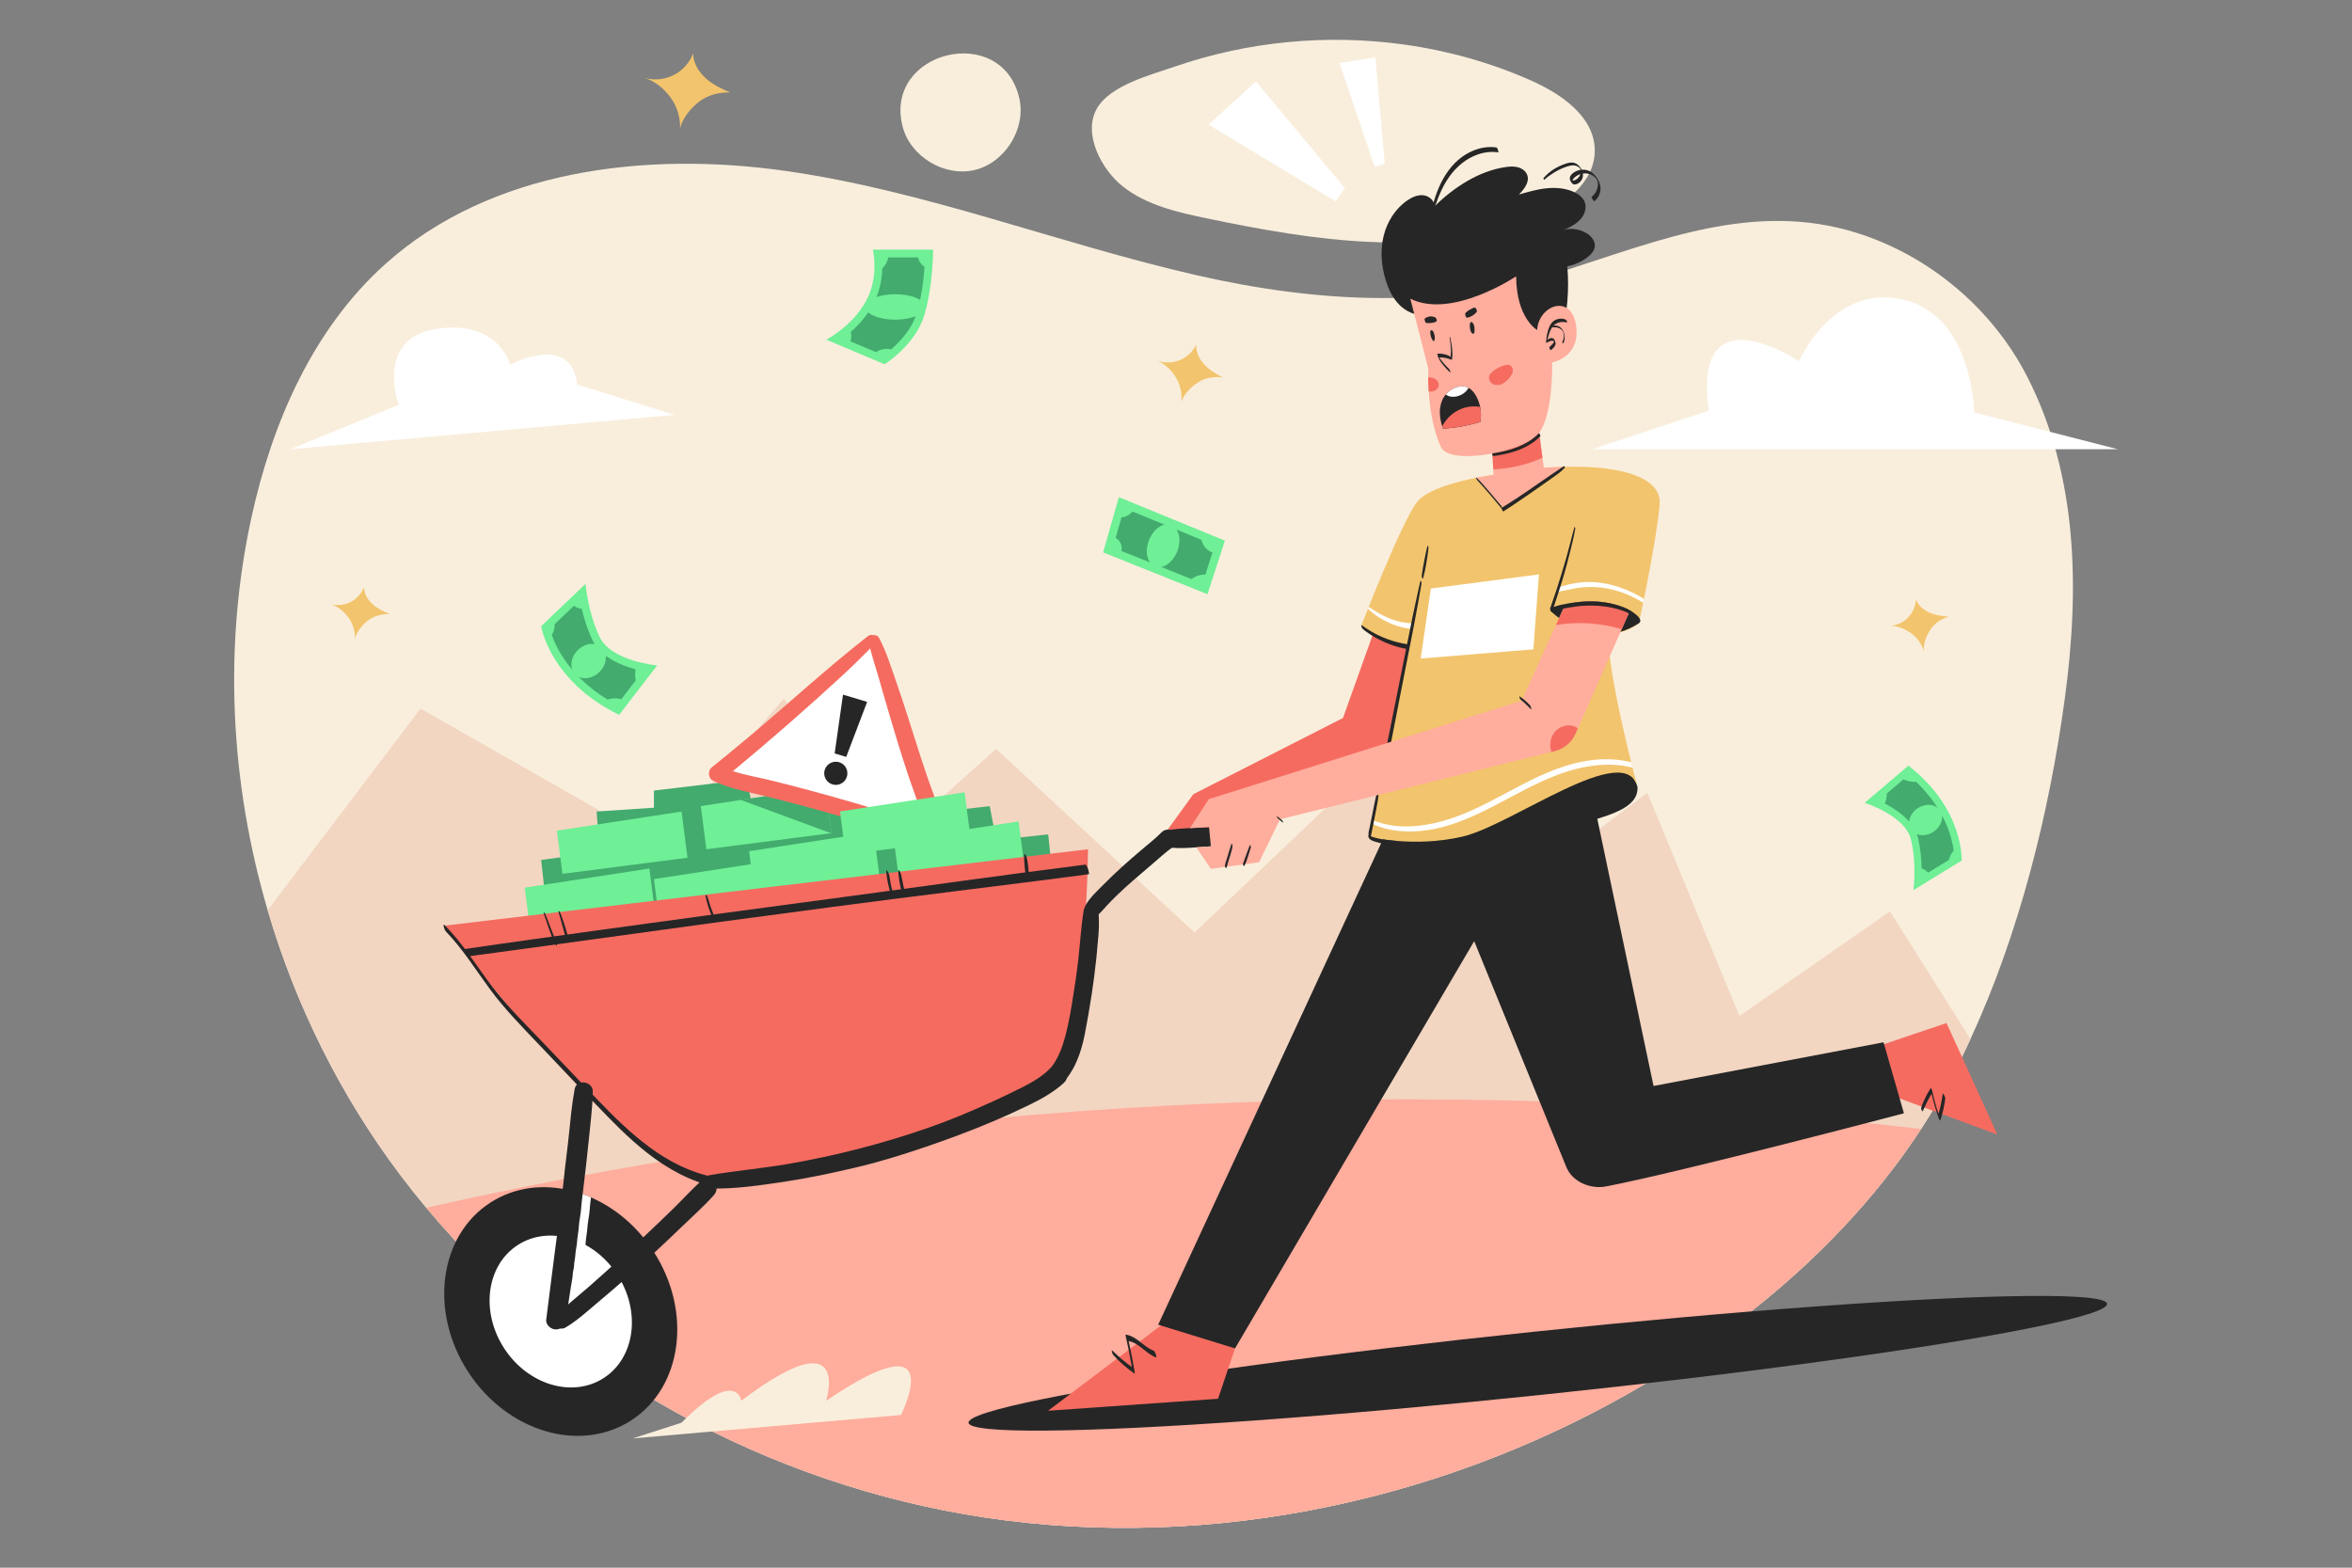 <?xml version="1.0" encoding="UTF-8"?>
<svg id="Layer_7" xmlns="http://www.w3.org/2000/svg" xmlns:xlink="http://www.w3.org/1999/xlink" viewBox="0 0 3000 2000">
  <rect x="0" y="0" width="3000" height="2000" fill="#808080" stroke="none"/>
  <defs>
    <clipPath id="clippath">
      <path d="M1905.057,605.798s-77.551,10.083-97.199,34.152c-19.648,24.069-71.621,158.574-71.621,158.574,0,0,22.878,23.282,58.302,27.36l-48.077,241.548s55.67,14.486,118.917-.105c63.246-14.592,208.048-124.583,223.31-63.171,0,0-39.567-147.66-36.926-195.159,0,0,22.251-.37,38.589-13.863,0,0,21.898-99.537,26.564-151.337,4.667-51.8-112.481-57.691-211.859-37.998Z" style="fill: #f2c46d;"/>
    </clipPath>
  </defs>
  <g>
    <path d="M2633.648,891.376c-19.79,146.09-57.98,299.27-120.3,434.27-5.82,12.64-11.86,25.11-18.12,37.41-13.54,26.61-28.54,52.35-44.83,77.231-86.09,131.46-208.35,238.63-343.46,320.04-253.09,152.51-558.76,219.6-850.95,175.61-274.5-41.34-534.46-182.55-712.31-395.21-11.47-13.7-22.59-27.7-33.35-41.99-76.07-101-133.29-216.18-168.93-337.53-47.66-162.23-56.76-335.49-20.77-500.65,26.4-121.18,78.53-240.83,170.82-323.69,134.24-120.5,331.7-144.16,510.3-118.84,178.61,25.32,348.32,92.81,524.18,133.02,155.87,35.64,313.8,43.88,467.53-5.11,123.09-39.22,243.69-89.75,374.32-48.99,93.05,29.04,173.39,96.69,217.85,183.44,64.67,126.21,67.06,270.46,48.02,410.99Z" style="fill: #f9eedc;"/>
    <path d="M2513.348,1325.646c-5.82,12.64-11.86,25.11-18.12,37.41-13.54,26.61-28.54,52.35-44.83,77.231-86.09,131.46-208.35,238.63-343.46,320.04-253.09,152.51-558.76,219.6-850.95,175.61-274.5-41.34-534.46-182.55-712.31-395.21-11.47-13.7-22.59-27.7-33.35-41.99-76.07-101-133.29-216.18-168.93-337.53l194.96-257.19,304.38,173.14,158.92-185.78,139,182.32,131.839-118.26,253.212,234.26,260.99-248.08,151.85,194.41,164.65-124.77,117.46,284.97,192.02-133.49,102.67,162.91Z" style="fill: #f2d6c2;"/>
    <path d="M1952.989,102.758c38.811,17.234,80.786,46.309,81.147,88.773.363,42.706-41.899,72.733-81.746,88.103-130.359,50.285-276.374,27.48-413.149-1.061-37.818-7.891-77.017-16.842-107.274-40.862-25.99-20.633-51.308-65.989-33.095-98.885,16.627-30.032,69.5-43.443,99.077-53.691,93.521-32.401,194.798-41.942,292.793-28.339,55.853,7.754,110.693,23.07,162.247,45.962Z" style="fill: #f9eedc;"/>
    <path d="M1151.233,161.241c9.799,38.52,53.421,64.86,92.073,55.596,38.652-9.264,65.594-52.515,56.868-91.291-21.939-97.494-173.508-60.879-148.941,35.695Z" style="fill: #f9eedc;"/>
    <path d="M2450.398,1440.286c-86.09,131.46-208.35,238.63-343.46,320.04-253.09,152.51-558.76,219.6-850.95,175.61-274.5-41.34-534.46-182.55-712.31-395.21,623.86-140.23,1271.54-173.97,1906.72-100.44Z" style="fill: #ffad9d;"/>
  </g>
  <path d="M860.354,529.282l-490.074,43.84,138.267-56.556s-30.851-85.224,48.535-97.053c79.386-11.829,93.607,45.816,93.607,45.816,0,0,77.813-42.084,85.532,25.206l124.132,38.748Z" style="fill: #fff;"/>
  <path d="M2030.676,573.122h670.675l-183.404-47.044s-1.081-123.74-90.89-143.992c-89.809-20.251-132.33,78.803-132.33,78.803,0,0-137.097-92.01-115.085,62.954l-148.965,49.279Z" style="fill: #fff;"/>
  <g>
    <g>
      <polygon points="697.333 1161.626 690.262 1097.101 764.833 1086.996 760.976 1035.318 834.113 1030.425 834.113 1008.568 952.547 994.425 960.904 1035.318 1117.119 1010.807 1127.404 1043.718 1262.404 1028.496 1270.762 1071.568 1336.976 1064.496 1344.69 1136.851 701.912 1174.639 697.333 1161.626" style="fill: #43ab6e;"/>
      <polygon points="676.358 1187.524 669.297 1132.431 828.296 1108.023 835.922 1166.959 676.358 1187.524" style="fill: #6fef96;"/>
      <polygon points="717.389 1114.82 710.327 1059.726 869.327 1035.318 876.952 1094.254 717.389 1114.82" style="fill: #6fef96;"/>
      <polygon points="1060.508 1062.906 1059.958 1062.976 900.938 1083.466 893.878 1028.376 944.868 1020.546 1037.348 1006.346 1052.878 1003.966 1053.588 1009.476 1060.508 1062.906" style="fill: #6fef96;"/>
      <polygon points="1060.508 1062.906 1059.958 1062.976 944.868 1020.546 1037.348 1006.346 1053.588 1009.476 1060.508 1062.906" style="fill: #43ab6e;"/>
      <g>
        <polygon points="1115.794 814.217 918.765 980.374 1198.673 1064.158 1115.794 814.217" style="fill: #fff;"/>
        <path d="M1200.944,1058.063c-73.246-22.646-146.559-45.312-221.123-63.283-14.758-3.557-30.351-6.177-44.984-10.982,47.653-39.451,94.333-80.183,139.772-122.146,14.18-13.095,27.881-26.662,41.378-40.454,6.016-6.147-2.376-14.824-9-9.642-53.207,41.628-102.866,87.607-154.676,130.939-14.798,12.376-29.702,24.625-44.727,36.723-4.926,3.967-4.245,13.617,1.583,16.513,17.285,8.589,35.767,12.617,54.425,17.006,18.867,4.439,37.66,9.192,56.389,14.185,37.467,9.988,74.674,20.922,111.772,32.197,21.044,6.396,42.056,12.901,63.067,19.406,13.134,4.067,19.273-16.399,6.125-20.464Z" style="fill: #f56b60;"/>
        <path d="M1209.872,1059.968c-28.416-61.857-44.743-127.791-67.292-191.777-6.401-18.163-12.163-37.215-21.273-54.231-3.894-7.274-14.814-2.799-13.221,5.072,3.378,16.689,9.146,32.938,13.763,49.32,4.646,16.484,9.492,32.899,14.346,49.323,9.701,32.818,19.683,65.556,31.458,97.702,6.84,18.672,14.219,37.147,22.458,55.247,2.513,5.521,10.126,7.293,15.209,4.552,5.627-3.035,7.091-9.683,4.552-15.209Z" style="fill: #f56b60;"/>
        <polygon points="1075.264 886.223 1106.057 895.441 1079.346 965.621 1064.601 961.208 1075.264 886.223" style="fill: #262626;"/>
        <circle cx="1066.069" cy="986.559" r="14.786" style="fill: #262626;"/>
      </g>
      <polygon points="841.175 1176.602 834.113 1121.509 993.113 1097.101 1000.738 1156.036 841.175 1176.602" style="fill: #6fef96;"/>
      <polygon points="962.524 1140.982 955.462 1085.888 1114.461 1061.48 1122.087 1120.416 962.524 1140.982" style="fill: #6fef96;"/>
      <polygon points="1147.31 1127.427 1140.248 1072.333 1299.247 1047.925 1306.873 1106.861 1147.31 1127.427" style="fill: #6fef96;"/>
      <ellipse cx="1961.475" cy="1739.232" rx="730.05" ry="40.541" transform="translate(-170.141 213.282) rotate(-5.966)" style="fill: #262626;"/>
      <polygon points="1489.315 1684.56 1336.826 1799.792 1553.619 1784.496 1575.317 1720.241 1489.315 1684.56" style="fill: #f56b60;"/>
      <polygon points="2417.922 1399.466 2547.69 1447.463 2482.806 1305.148 2398.516 1333.639 2417.922 1399.466" style="fill: #f56b60;"/>
      <path d="M805.112,1812.076c-65.37,42.31-158.61,14.43-208.25-62.28-49.64-76.7-36.88-173.17,28.5-215.48,30.76-19.91,67.68-24.28,103.33-15.33,8.47,2.12,16.87,5,25.1,8.6,30.74,13.44,59.08,36.96,79.82,69,49.63,76.71,36.88,173.18-28.5,215.49Z" style="fill: #262626;"/>
      <ellipse cx="715.235" cy="1673.196" rx="86.097" ry="101.014" transform="translate(-794.291 657.087) rotate(-32.909)" style="fill: #fff;"/>
      <polygon points="1754.504 799.819 1712.965 915.996 1522.126 1013.218 1477.291 1075.069 1584.834 1060.609 1808.493 964.164 1851.627 781.979 1754.504 799.819" style="fill: #f56b60;"/>
      <path d="M1822.986,1073.342s120.221-3.906,179.049-19.087c53.733-13.866,87.616-23.672,86.654-50.1-17.49-71.068-246.836-31.253-265.704,69.187Z" style="fill: #262626;"/>
      <path d="M1771.097,1055.45l-293.806,634.572,98.026,30.219,305.041-519.54,117.589,288.32c7.648,18.752,30.635,28.414,50.522,24.591,96.742-18.598,380.013-93.32,380.013-93.32l-26.001-90.561-293.368,55.724-88.668-421.291-249.348,91.286Z" style="fill: #262626;"/>
      <g>
        <path d="M1905.057,605.798s-77.551,10.083-97.199,34.152c-19.648,24.069-71.621,158.574-71.621,158.574,0,0,22.878,23.282,58.302,27.36l-48.077,241.548s55.67,14.486,118.917-.105c63.246-14.592,208.048-124.583,223.31-63.171,0,0-39.567-147.66-36.926-195.159,0,0,22.251-.37,38.589-13.863,0,0,21.898-99.537,26.564-151.337,4.667-51.8-112.481-57.691-211.859-37.998Z" style="fill: #f2c46d;"/>
        <g style="clip-path: url(#clippath);">
          <path d="M2097.219,981.597c-.345-1.071-1.075-3.701-2.285-4.214-21.848-9.253-46.08-10.54-69.339-6.996-24.244,3.693-47.218,12.492-69.215,23.093-22.674,10.927-44.443,23.619-67.062,34.654-22.12,10.791-45.237,19.868-69.622,23.897-11.896,1.966-24.003,2.881-36.044,1.952-12.136-.936-23.857-3.796-35.118-8.382-2.807-1.143-5.539-2.461-8.179-3.95-.573-.323-.024,1.656.011,1.768.251.795.648,2.079,1.397,2.575,20.25,13.415,46.584,16.262,70.271,14.144,24.409-2.183,48.075-10.398,70.235-20.529,22.896-10.468,44.708-23.094,67.164-34.439,21.928-11.078,44.607-20.9,68.746-25.975,23.279-4.894,47.919-5.463,70.701,2.114,2.831.942,5.616,2.01,8.359,3.183.991.424.061-2.644-.019-2.894Z" style="fill: #fff;"/>
          <path d="M2104.112,771.377c-.434-1.301-1.038-3.348-2.262-4.171-12.712-8.545-26.702-15.316-41.405-19.657-14.633-4.319-30.244-6.215-45.444-4.385-9.701,1.168-19.335,3.48-28.561,6.68-.707.245.975,5.155,1.953,4.982,8.509-1.501,16.871-3.761,25.439-4.943,7.747-1.069,15.578-1.349,23.378-.765,15.325,1.148,30.416,5.425,44.289,11.985,7.898,3.735,15.456,8.159,22.632,13.137.859.596.03-2.718-.019-2.864Z" style="fill: #fff;"/>
          <path d="M1802.205,798.411c-.324-.826-.997-2.985-2.075-3.109-4.327-.498-8.638-.897-12.91-1.794-4.16-.873-8.251-2.07-12.241-3.534-7.854-2.883-15.31-6.762-22.322-11.313-3.61-2.342-7.186-4.66-10.979-6.695-.299-.161-.047.791-.037.828.134.488.346,1.106.705,1.479,6.354,6.601,13.617,11.879,21.615,16.326,7.675,4.268,15.85,7.618,24.407,9.638,4.683,1.105,9.601,2.009,14.427,1.864.711-.021-.475-3.394-.591-3.691Z" style="fill: #fff;"/>
        </g>
      </g>
      <polygon points="1825.119 750.782 1962.925 732.782 1955.848 828.438 1812.079 840.117 1825.119 750.782" style="fill: #fff;"/>
      <path d="M1758.764,1005.643c-.06-.129-.81-1.449-.927-1.014-4.205,15.741-6.708,31.881-10.181,47.796-.439,2.011-.846,4.028-1.268,6.042-.423,2.021-1.212,4.217-.729,6.277.253,1.081.569,2.568,1.36,3.41.225.24.278.22.481.27.782.193.783-.372.917-.996.432-2.015.853-4.031,1.273-6.048,1.702-8.183,3.257-16.395,4.924-24.584,1.953-9.595,3.563-19.226,4.714-28.948.087-.737-.256-1.549-.564-2.205Z" style="fill: #262626;"/>
      <path d="M1812.667,741.923c-.058-.124-.823-1.429-.917-1.003-3.456,15.696-6.981,31.371-10.251,47.11-3.309,15.924-6.407,31.895-9.586,47.845-6.362,31.911-12.76,63.814-19.16,95.717-3.639,18.138-7.337,36.273-10.734,54.459-.278,1.486.57,3.307,1.181,4.621.123.264,1.754,3.023,1.943,2.125,6.739-32.129,12.739-64.418,19.061-96.631,6.297-32.088,12.626-64.17,18.909-96.26,3.633-18.556,6.812-37.186,10.113-55.8.125-.704-.266-1.559-.558-2.181Z" style="fill: #262626;"/>
      <path d="M2090.352,795.137c-7.91,5.14-15.7,8.63-23.28,10.82-33.7,9.75-63.08-6.25-78.44-17.5-7.24-5.3-11.36-9.54-11.36-9.54,6.33-3.03,12.66-5.38,18.9-7.15,34.06-9.67,65.73-2.13,82.84,7.16,11.3,6.13,16.24,13.02,11.34,16.21Z" style="fill: #262626;"/>
      <path d="M1387.783,1083.469s-1.457,207.521-37.95,280.599c-14.575,29.188-298.068,151.588-460.853,137.948-87.288-7.314-322.379-321.079-322.379-321.079l821.182-97.468Z" style="fill: #f56b60;"/>
      <path d="M753.792,1527.586c-.7,5.75-1.36,11.5-1.78,17.26-.4,5.5-1.63,10.81-2.28,16.26-.56,4.63-.68,9.21-1.48,13.83-.77,4.4-1.08,8.73-1.51,13.18-.45,4.65-1.66,9.11-1.91,13.76-.27,4.98-1.54,9.83-1.75,14.74-.13,2.86-1.03,5.6-1.42,8.41-.32,2.23-.24,4.62-.66,6.95-3.33,18.77-5.77,37.69-8.73,56.7-.97,6.25-8.18,9.66-13.78,8.99-5.51-.65-11.69-6.23-10.9-12.33,2.82-21.7,5.6-43.31,8.23-64.79,4.13-33.79,9.17-67.6,12.87-101.56,8.47,2.12,16.87,5,25.1,8.6Z" style="fill: #fff;"/>
      <path d="M733.006,1389.301c-3.564,19.233-5.391,38.874-7.362,58.328-1.932,19.066-4.675,38.06-6.547,57.124-3.749,38.183-9.533,76.141-14.176,114.075-2.629,21.482-5.411,43.093-8.223,64.791-.791,6.104,5.386,11.683,10.893,12.338,5.598.666,12.812-2.748,13.784-8.998,2.955-19.002,5.394-37.931,8.73-56.698.414-2.331.339-4.714.655-6.948.398-2.809,1.298-5.555,1.422-8.415.213-4.905,1.484-9.753,1.752-14.738.249-4.651,1.461-9.11,1.909-13.76.429-4.451.74-8.773,1.507-13.177.804-4.62.927-9.2,1.483-13.83.654-5.45,1.877-10.765,2.278-16.261.695-9.529,2.055-19.037,3.149-28.536,2.192-19.03,4.585-38.039,6.408-57.115,2.068-21.643,5.14-43.288,5.42-65.057.166-12.903-20.616-16.423-23.08-3.123Z" style="fill: #262626;"/>
      <path d="M893.392,1507.41c-11.896,10.897-22.85,22.972-34.377,34.273-11.781,11.549-23.717,22.941-35.751,34.226-23.594,22.123-47.501,43.947-71.772,65.325-13.946,12.284-29.205,23.678-41.513,37.621-6.831,7.737,1.804,20.343,11.361,14.724,14.406-8.469,26.913-20.01,39.679-30.736,12.641-10.621,25.175-21.369,37.599-32.242,24.594-21.524,48.469-43.87,72.008-66.539,13.406-12.91,27.591-25.539,40.003-39.414,10.453-11.685-5.614-27.881-17.236-17.236Z" style="fill: #262626;"/>
      <path d="M1339.032,1363.533c-10.058,10.007-22.089,16.973-34.653,23.38-13.467,6.868-27.169,13.286-40.924,19.553-26.821,12.221-54.116,23.629-81.991,33.227-57.105,19.662-115.69,34.733-175.197,45.039-33.565,5.813-67.52,8.8-101.066,14.482-9.913,1.679-7.167,16.876,2.31,17.065,31.024.619,62.175-4.095,92.806-8.644,30.457-4.523,60.624-11.031,90.596-18.033,29.922-6.99,59.532-16.145,88.606-26.05,29.51-10.054,58.748-20.889,87.448-33.072,15.671-6.652,31.173-13.707,46.471-21.177,15.535-7.585,30.7-16.11,43.536-27.828,12.043-10.994-6.314-29.512-17.943-17.943Z" style="fill: #262626;"/>
      <path d="M1499.383,1063.056c-4.267-5.529-12.788-6.37-17.815-1.208-7.871,8.082-17.02,15.057-25.57,22.413-8.346,7.18-16.774,14.245-24.889,21.688-7.872,7.22-15.642,14.572-23.154,22.167-7.827,7.913-17.234,16.382-22.831,26.076-6.071,10.515,7.406,19.482,16,12.346,3.921-3.255,7.209-7.536,10.7-11.265,3.752-4.009,7.592-7.931,11.512-11.776,7.638-7.494,15.562-14.669,23.661-21.66,7.872-6.795,15.755-13.582,23.691-20.302,8.295-7.025,16.426-14.729,25.347-20.938,5.837-4.062,7.967-11.557,3.349-17.541Z" style="fill: #262626;"/>
      <path d="M1603.732,1049.773c-5.012-.358-10.122.944-15.098,1.409-4.606.43-9.146.531-13.747,1.19-4.08.584-8.184.512-12.291.785-4.926.327-9.795,1.235-14.716,1.637-18.998,1.554-38.244,1.085-57.076,4.167-5.537.906-8.957,7.467-8.193,12.549.893,5.939,5.407,9.377,11.233,9.918,18.632,1.728,37.379-1.35,55.998-2.003,9.194-.323,18.291-1.696,27.457-1.96,4.841-.139,9.615-1.365,14.401-1.548,4.883-.186,10.588-.482,15.315-1.882,13.764-4.075,10.406-23.281-3.283-24.261Z" style="fill: #262626;"/>
      <path d="M2079.012,778.926l-10.53,23.84-1.41,3.19-54.56,123.48-2.88,6.51c-4.91,11.12-14.69,19.34-26.49,22.27l-4.25,1.06-346.2,85.93-16.83,34.47-9.95,20.39-61.44,8.35-18.51-27.4,18.51-1.34-2.35-24.47-18.72,1.05-5.72.32,24.151-37.08,399.169-125.68,43.57-96.38,4.06-8.98,7.54-16.69c34.06-9.67,65.73-2.13,82.84,7.16Z" style="fill: #ffad9d;"/>
      <path d="M1401.216,1163.483c-.292-4.76-3.435-8.869-8.346-9.453-4.31-.513-9.788,2.109-10.56,6.894-3.354,20.77-4.504,41.929-6.913,62.93-2.26,19.702-5.192,39.295-8.469,58.812-2.875,17.12-6.093,34.33-11.62,50.842-2.429,7.256-5.46,14.163-9.421,20.829-1.882,3.167-3.819,5.842-6.061,8.479-3.177,3.736-7.465,7.159-8.287,12.236-1.049,6.479,2.794,14.431,10.58,13.888,9.122-.636,14.668-7.938,19.731-14.829,3.728-5.075,6.965-10.523,9.658-16.213,5.965-12.605,9.862-26.271,12.455-39.941,6.101-32.162,11.3-64.417,14.607-97.018.953-9.396,1.681-18.808,2.526-28.21.882-9.813.719-19.507.122-29.248Z" style="fill: #262626;"/>
      <path d="M2079.012,778.926l-10.53,23.84c-27.05-8.2-56.03-10.06-83.91-5.33l4.06-8.98,7.54-16.69c34.06-9.67,65.73-2.13,82.84,7.16Z" style="fill: #f56b60;"/>
      <path d="M1796.53,824.824c-.331-.843-.963-2.878-2.031-3.043-16.399-2.536-32.282-8.231-46.502-16.79-1.941-1.168-3.852-2.389-5.738-3.643-.994-.661-1.978-1.336-2.952-2.026-.882-.625-1.754-1.383-2.777-1.761-.592-.219-.109,1.421-.07,1.558.269.933.652,2.054,1.326,2.781,1.523,1.644,3.399,2.937,5.208,4.245,1.707,1.235,3.444,2.424,5.219,3.559,3.583,2.29,7.279,4.404,11.069,6.332,7.627,3.88,15.677,7.083,23.924,9.381,4.57,1.273,9.222,2.257,13.903,3.02.596.097-.485-3.374-.578-3.612Z" style="fill: #262626;"/>
      <polygon points="1995.502 595.537 1917.472 647.926 1882.532 609.637 1905.062 605.797 1904.681 598.787 1902.421 557.287 1960.592 532.807 1967.451 584.027 1969.141 596.656 1995.502 595.537" style="fill: #ffad9d;"/>
      <path d="M1967.451,584.027c-19.74,8.82-41.17,13.87-62.77,14.76l-2.26-41.5,58.17-24.48,6.86,51.22Z" style="fill: #f56b60;"/>
      <path d="M1991.74,429.894c7.12-29.767,10.097-59.739,7.345-90.221,9.45-1.767,18.462-5.828,26.045-11.736,4.35-3.389,8.455-7.819,9.067-13.299.736-6.59-3.879-12.726-9.402-16.395-8.37-5.561-20.666-7.973-30.19-4.767,7.408-3.471,14.998-7.072,20.645-12.991,5.647-5.919,8.993-14.768,6.184-22.451-2.32-6.347-8.289-10.675-14.482-13.379-10.806-4.718-22.975-5.604-34.705-4.407-11.73,1.197-23.451,4.726-34.806,7.903,6.573-6.758,13.689-15.647,10.675-24.579-1.726-5.117-6.597-8.704-11.802-10.143s-10.735-1.03-16.079-.254c-34.098,4.951-66.009,26.01-90.6,50.144.25-7.274-6.686-13.326-13.913-14.191-7.227-.865-14.366,2.291-20.395,6.368-15.524,10.497-26.131,27.465-30.544,45.677-4.414,18.213-2.92,37.56,2.466,55.509,3.247,10.821,7.993,21.391,15.479,29.853,7.485,8.463,17.965,14.665,29.242,15.35,26.533,1.612,51.43,26.025,77.19,32.584,20.98,5.342,43.479,8.623,64.018,1.78,11.553-3.849,26.762-9.361,38.562-6.356Z" style="fill: #262626;"/>
      <path d="M1979.792,462.296s1.7,69.57-18.32,92.05c-20.06,22.51-112.21,40.04-123.49,16-10.45-22.25-14.29-50.26-15.64-71.01-.45-6.91-.62-13.01-.67-17.83-.07-7.07.14-11.36.14-11.36l-22.96-89.11c53.23,26.56,134.99-28.53,134.99-28.53.37,53.82,26.78,68.46,26.78,68.46,2.2-32.2,43.71-46.6,49.7-5.68,6,40.92-30.53,47.01-30.53,47.01Z" style="fill: #ffad9d;"/>
      <path d="M914.012,1509.249c-.477-1.516-2.141-7.292-4.176-7.7-60.459-12.12-106.589-55.803-147.857-98.749-22.962-23.896-45.766-47.946-68.64-71.926-22.395-23.477-45.834-46.373-65.545-72.217-20.137-26.402-37.362-55.132-60.999-78.704-1.518-1.514-.884,1.649-.755,2.273.422,2.05,1.44,4.839,2.937,6.392,21.408,22.192,37.633,48.44,55.834,73.166,18.862,25.623,41.099,48.227,62.998,71.219,23.525,24.699,47.057,49.392,70.576,74.097,21.321,22.396,42.862,44.77,67.277,63.853,26.108,20.408,55.73,36.757,88.385,43.583,1.902.398.192-4.568-.035-5.288Z" style="fill: #262626;"/>
      <path d="M1384.057,1103.084c-103.109,12.98-206.003,27.692-309.012,41.425-102.758,13.7-205.499,27.54-308.19,41.73-57.911,8.002-115.835,15.932-173.673,24.439-.936.138,1.506,9.789,3.721,9.492,103.44-13.858,206.779-28.48,310.2-42.479,102.793-13.915,205.62-27.55,308.554-40.374,57.739-7.194,115.507-14.295,173.173-22.056,1.155-.156-1.894-12.539-4.773-12.176Z" style="fill: #262626;"/>
      <path d="M710.192,1204.857c-.402-2.1-.961-3.925-1.827-5.781.007.002.011.003.018.005-.007-.002-.016-.012-.023-.015-.177-.378-.347-.756-.553-1.14-.108-.201-.211-.345-.31-.464-.644-1.665-1.36-4.083-1.556-4.585-3.353-8.572-6.621-17.178-9.919-25.772-1.094-2.849-3.588-5.022-2.024-.371,3.951,11.751,7.946,23.6,12.658,35.069.473,1.151,4.447,7.811,3.536,3.053Z" style="fill: #262626;"/>
      <path d="M725.276,1197.059c-3.027-10.738-6.391-21.403-10.373-31.827-.636-1.666-3.482-5.532-2.315-1.322,2.548,9.192,5.199,18.352,7.681,27.564.607,2.255,1.756,7.458,3.983,8.668,2.095,1.138,1.499-1.4,1.024-3.083Z" style="fill: #262626;"/>
      <path d="M909.614,1165.278c-2.41-5.655-4.329-11.43-5.979-17.349-.463-1.661-1.142-4.626-2.557-5.769-.995-.805-1.481-.916-1.165.867,1.424,8.008,3.953,15.779,7.044,23.291.344.835,2.285,6.123,3.712,5.563,1.37-.537-.828-6.068-1.057-6.604Z" style="fill: #262626;"/>
      <path d="M1139.952,1141.25c-.362-1.671-.937-3.44-1.753-5.006-1.697-5.922-2.862-11.947-3.618-18.08-.259-2.103-1.211-4.548-2.378-6.307-.324-.488-1.982-2.712-1.828-.703.449,5.848,1.294,11.604,2.629,17.317,1.162,4.973,2.26,11.831,6.024,15.562,1.861,1.844,1.083-2.051.924-2.784Z" style="fill: #262626;"/>
      <path d="M1152.488,1130.848c-.967-4.738-1.875-9.489-2.93-14.209-.369-1.65-1.17-4.371-2.4-5.648-.406-.421-1.68-1.97-1.536-.248.756,9.03,1.884,18.676,4.724,27.297.308.936,4.169,9.075,4.373,5.748.257-4.211-1.391-8.826-2.231-12.94Z" style="fill: #262626;"/>
      <path d="M1313.013,1120.81c.027-.768-.14-1.843-.45-2.974-.475-7.271-1.147-14.69-2.464-21.778-.327-1.762-.94-3.846-2.004-5.313-.413-.57-1.377-2.184-1.54-.593-.769,7.504.481,15.857,1.224,23.345.105,1.062,3.295,10.418,4.711,9.418.677-.478.498-1.365.523-2.105Z" style="fill: #262626;"/>
      <path d="M1782.322,1075.457c-.259-.66-.904-2.698-1.82-2.727-3.157-.101-6.268-.525-9.399-.79-3.235-.273-6.38-.93-9.563-1.523-2.955-.551-5.851-1.289-8.765-2.036-1.385-.355-2.788-.802-4.104-1.362-1.06-.451-2.321-1.415-3.458-1.519-.392-.036.172,1.909.184,1.945.285.884.659,1.899,1.294,2.597,2.005,2.202,5.161,3.09,7.908,3.964,1.503.478,3.046.866,4.571,1.268,1.539.406,3.166.772,4.731,1.056,3.099.56,6.229.957,9.324,1.529,1.472.273,3.042.361,4.537.472,1.693.125,3.384.255,5.079.364.585.038-.427-3.004-.518-3.237Z" style="fill: #262626;"/>
      <path d="M1916.118,648.229c-.243-1.023-.687-2.176-1.375-2.991-5.178-6.137-10.268-12.345-15.503-18.436-2.585-3.008-5.211-5.978-7.86-8.929-2.634-2.935-5.263-6.015-8.19-8.661-.547-.495-.327.55-.267.805.18.773.521,1.646,1.039,2.262,2.627,3.121,5.483,6.062,8.19,9.115,2.715,3.063,5.398,6.153,8.059,9.264,5.257,6.146,10.451,12.361,15.554,18.636.652.802.406-.843.353-1.064Z" style="fill: #262626;"/>
      <path d="M1995.056,594.481c-.589.486-1.177,1.012-1.804,1.448-.569.396-1.201.569-1.778.96-1.274.864-2.545,1.736-3.814,2.606-2.472,1.694-4.98,3.333-7.457,5.021-5.29,3.603-10.588,7.196-15.852,10.837-10.246,7.087-20.424,14.288-30.891,21.047-5.94,3.836-11.88,7.674-17.881,11.414-.878.547,1.37,4.984,1.839,4.692,10.656-6.64,20.93-13.832,31.293-20.915,10.412-7.118,20.672-14.451,30.982-21.715,2.837-1.999,5.651-4.023,8.423-6.112,1.387-1.045,2.729-2.143,4.047-3.274.552-.473.992-.92,1.427-1.49.639-.839,1.586-1.53,2.356-2.248.414-.386-.754-2.381-.89-2.269Z" style="fill: #262626;"/>
      <path d="M1963.094,552.611c-11.973,12.351-27.898,19.15-44.417,23.017-2.461.576-4.935,1.102-7.418,1.575-2.625.5-5.322.793-7.919,1.411-.392.093.556,3.184,1.232,3.142,4.535-.281,9.175-1.313,13.618-2.232,4.49-.928,8.943-2.05,13.309-3.457,7.935-2.556,15.614-6.027,22.552-10.671,3.843-2.572,7.391-5.524,10.575-8.879.739-.779-1.427-4.013-1.531-3.906Z" style="fill: #262626;"/>
      <path d="M1998.124,408.809c-2.197-2.516-6.958-2.521-9.989-1.997-3.497.604-6.735,2.395-8.979,5.158-2.492,3.068-3.76,6.758-4.841,10.499-1.298,4.49-1.999,9.066-2.341,13.719-.025.347.185.813.345,1.107.028.051.375.627.418.412.781-3.916,1.865-7.791,3.092-11.59,1.17-3.622,2.666-7.409,5.235-10.274,2.242-2.501,5.304-4.054,8.573-4.707,1.593-.318,3.294-.423,4.916-.319.902.058,1.81.185,2.699.342.621.109,1.251.405,1.647-.193.295-.444-.476-1.815-.776-2.158Z" style="fill: #262626;"/>
      <path d="M1983.382,434.892c-.426-1.066-.961-2.186-1.898-2.895-1.209-.916-2.972-.806-4.353-.417-.914.258-1.748.791-2.532,1.316-.835.56-1.455,1.325-2.041,2.135-.254.352.755,2.243.904,2.118.678-.571,1.468-1.006,2.246-1.424.831-.446,1.709-.635,2.627-.823.818-.167,1.616-.221,2.446-.105.484.067.908.219,1.33.466.022.013.084.056.163.114-.061.302-.143.606-.251.877-.335.838-.846,1.525-1.388,2.231-1.243,1.617-2.823,2.792-4.282,4.188-.573.549.997,4.253,1.565,3.993,1.623-.741,2.908-2.18,4.052-3.511,1.175-1.368,2.135-3.008,2.148-4.854.009-1.176-.302-2.321-.737-3.408Z" style="fill: #262626;"/>
      <path d="M1993.536,421.606c-1.279-2.504-3.234-4.432-5.865-5.477-2.91-1.155-6.572-1.236-9.418.078-.218.101.276,1.349.53,1.353,2.85.049,5.648-.275,8.436.545,2.282.671,4.451,1.937,5.787,3.954,1.333,2.013,1.749,4.767,1.696,7.136-.057,2.521-.77,4.816-2.001,6.999-.272.482.861,2.338.99,2.137,3.125-4.886,2.378-11.766-.154-16.725Z" style="fill: #262626;"/>
      <path d="M1830.086,429.995c-.153-1.643-.514-3.313-1.06-4.871-.497-1.419-1.429-3.901-3.321-3.814-1.535.07-1.401,2.318-1.322,3.373.021.276.069.548.105.823.009.838.122,1.678.3,2.506.378,1.765,1.046,3.512,1.962,5.068.39.664.8,1.427,1.446,1.877.645.45,1.058.033,1.326-.567.61-1.369.701-2.92.564-4.396Z" style="fill: #262626;"/>
      <path d="M1880.756,418.455c-.067-1.154-.276-2.285-.652-3.379-.447-1.304-1.053-2.792-2.165-3.677-.678-.54-1.66-.794-2.296-.07-.576.655-.7,1.525-.789,2.36-.258,2.419-.085,4.903.547,7.256.212.789.491,1.563.841,2.301.325.686.722,1.455,1.338,1.93.175.135.36.217.545.263.015.014.026.033.041.046.701.624,1.649.273,2.097-.463.508-.833.457-2.045.492-2.984.044-1.19.068-2.394-.001-3.584Z" style="fill: #262626;"/>
      <path d="M1852.23,445.464c-.458-4.556-1.237-9.042-2.104-13.535-.121-.626-.33-1.416-.75-1.913-.298-.353-.499-.415-.417.164.573,4.054,1.236,8.128,1.515,12.215.141,2.065.248,4.122.213,6.192-.036,2.123-.482,4.301-.384,6.407.038.816.376,1.663.742,2.381.097.191.645,1.307.898.886.457-.758.373-2.028.446-2.921.091-1.117.138-2.252.146-3.373.016-2.168-.089-4.346-.306-6.502Z" style="fill: #262626;"/>
      <path d="M1850.616,455.587c-1.121-1.044-2.639-1.776-4.057-2.343-1.387-.555-2.841-1.035-4.299-1.361-2.871-.642-5.773-.89-8.71-.703-.235.015-.098.851-.096.86.774,4.965,3.638,9.049,6.692,12.886,2.841,3.569,5.94,6.988,9.299,10.076.647.595.496-.45.416-.847-.204-1.01-.611-2.169-1.224-3.007-.321-.478-.702-.893-1.111-1.295-.722-.71-1.452-1.41-2.168-2.127-1.434-1.437-2.801-2.938-4.122-4.48-1.271-1.483-2.504-3.002-3.671-4.568-.523-.702-1.049-1.413-1.503-2.163-.093-.153-.179-.318-.261-.48,2.783-.149,5.607.032,8.326.649,1.333.302,2.618.65,3.907,1.108.614.218,1.243.401,1.848.644.61.245,1.188.645,1.865.626.529-.015-.849-3.212-1.13-3.474Z" style="fill: #262626;"/>
      <path d="M1832.137,406.851c-.3-.767-.7-1.553-1.457-1.946-.675-.35-1.428-.606-2.155-.823-3.244-.968-6.946-.303-9.872,1.292-.056.03-.073.117-.075.224-.448.173-.867.402-1.166.802-.485.649-.386,1.441-.193,2.182.28,1.075.777,2.639,1.753,3.306.579.396,1.388.295,2.05.306,1.696.027,3.489.012,5.163-.272,1.631-.276,3.381-.483,4.88-1.23.531-.265,1.098-.561,1.354-1.128.384-.851.035-1.902-.283-2.713Z" style="fill: #262626;"/>
      <path d="M1883.101,394.378c-.371-.788-.873-1.562-1.76-1.795-.867-.228-1.74.003-2.549.334-.74.302-1.421.725-2.084,1.17-.426.186-.846.384-1.257.6-1.55.813-3.029,1.747-4.373,2.873-.619.519-1.276,1.057-1.76,1.708-.702.945-.577,1.927-.24,3.014.27.873.791,2.645,1.785,3.01.364.134.824-.033,1.181-.116.495-.114.988-.242,1.473-.394,3.269-1.02,6.342-2.864,8.679-5.365.54-.578,1.201-1.081,1.461-1.86.345-1.032-.119-2.252-.556-3.179Z" style="fill: #262626;"/>
      <path d="M1888.112,538.387c-15.24,4.53-31.74,7.69-47.62,8.42-.33-.97-.65-1.96-.95-2.94-1.72-5.57-2.91-11.32-3-17.14-.12-6.85,1.32-13.82,4.86-19.68.8-1.33,1.72-2.59,2.72-3.77,3.28-3.89,7.56-6.95,12.32-8.75,4.8-1.82,10.27-2.35,15.04-.45.6.24,1.18.51,1.73.81,4.42,2.37,7.67,6.65,10.03,11.12,2.16,4.09,3.72,8.5,4.65,13.03,1.33,6.36,1.42,12.97.22,19.35Z" style="fill: #262626;"/>
      <path d="M1821.563,697.114c-.051-.107-.725-1.242-.799-.874-.625,3.132-1.512,6.227-2.156,9.365-.659,3.209-1.327,6.423-1.94,9.639-.63,3.304-1.288,6.604-1.875,9.916-.312,1.76-.445,3.539-.723,5.301-.29,1.843-.842,3.647-.505,5.502.093.511.433,2.031,1.025,2.228.79.263,1.43-3.934,1.602-4.524.426-1.472.825-2.929,1.12-4.438.632-3.229,1.198-6.471,1.81-9.704.611-3.222,1.091-6.516,1.566-9.765.523-3.575.845-7.178,1.36-10.748.09-.626-.225-1.345-.486-1.9Z" style="fill: #262626;"/>
      <path d="M2008.889,672.867c-.041-.086-.524-.954-.609-.666-1.95,6.582-3.537,13.302-5.236,19.954-1.739,6.807-3.581,13.589-5.498,20.348-3.856,13.59-8.075,27.062-12.38,40.515-2.461,7.691-5.37,15.238-7.826,22.928-.286.896.42,2.291.788,3.082.096.206,1.051,2.027,1.296,1.417,2.632-6.553,4.748-13.359,6.969-20.06,2.235-6.743,4.349-13.523,6.435-20.314,4.204-13.687,7.723-27.571,11.2-41.456,2.007-8.015,3.904-16.142,5.233-24.299.077-.471-.173-1.033-.371-1.45Z" style="fill: #262626;"/>
      <path d="M2087.733,788.812c-.231-1.144-.705-2.296-1.335-3.278-3.647-5.691-10.315-8.862-16.439-11.165-6.974-2.623-14.207-4.573-21.577-5.687-7.327-1.107-14.691-1.646-22.103-1.492-7.768.161-15.61.97-23.281,2.191-4.271.68-8.52,1.501-12.743,2.434-2.189.484-4.302,1.164-6.443,1.824-2.128.656-4.376,1.046-6.401,1.983-.579.268.758,3.813,1.469,3.746,1.937-.183,3.789-.79,5.691-1.179,1.909-.391,3.849-.601,5.761-.967,3.785-.725,7.54-1.566,11.343-2.201,7.574-1.265,15.259-2.229,22.944-2.399,14.772-.325,29.595,1.249,43.645,5.972,3.638,1.223,7.29,2.665,10.653,4.526,1.542.854,3.038,1.8,4.43,2.884,1.442,1.123,2.626,2.47,3.933,3.733.699.675.536-.515.453-.923Z" style="fill: #262626;"/>
      <path d="M1953.028,903.323c-.324-1.248-.828-2.798-1.732-3.77-2.015-2.165-4.15-4.24-6.405-6.156-1.031-.875-2.128-1.686-3.186-2.53-1.126-.899-2.326-1.664-3.487-2.509-.497-.361-.016,1.613.011,1.695.273.818.624,1.915,1.339,2.469,2.39,1.853,4.602,3.946,6.809,6.007,2.127,1.987,4.196,4.028,6.206,6.134.872.914.537-.988.445-1.341Z" style="fill: #262626;"/>
      <path d="M2012.512,929.436l-2.88,6.51c-4.91,11.12-14.69,19.34-26.49,22.27l-4.25,1.06c-.3-.84-.55-1.7-.76-2.57-1.94-7.97-.11-16.89,5.22-23.13,5.32-6.24,14.13-9.47,22.13-7.66,2.55.58,5.08,1.8,7.03,3.52Z" style="fill: #f56b60;"/>
      <path d="M1571.619,1077.172c-.052-.112-.714-1.267-.81-.887-.565,2.217-1.387,4.36-2.079,6.539-.737,2.324-1.458,4.652-2.171,6.983-.718,2.348-1.435,4.697-2.141,7.049-.715,2.383-1.624,4.789-2.051,7.242-.138.792.297,1.748.626,2.449.085.182.794,1.602,1.03,1.126,1.047-2.118,1.529-4.627,2.216-6.886.717-2.357,1.422-4.718,2.127-7.079,1.421-4.764,3.227-9.644,3.747-14.607.068-.649-.222-1.35-.493-1.928Z" style="fill: #262626;"/>
      <path d="M1595.023,1078.989c-.061-.131-.679-1.305-.834-.913-1.549,3.915-3.001,7.85-4.402,11.819-1.422,4.026-2.949,8.011-4.351,12.041-.208.598.292,1.583.54,2.111.085.182.642,1.364.888.971,2.168-3.463,3.379-7.503,4.665-11.361,1.404-4.21,2.74-8.428,4.002-12.684.174-.587-.265-1.467-.507-1.984Z" style="fill: #262626;"/>
      <path d="M1636.459,1048.525c-.027-.094-.067-.182-.099-.274.018.039.035.077.053.115-.042-.115-.083-.23-.124-.345-.013-.035-.034-.065-.048-.1-.061-.148-.135-.289-.208-.431-.039-.074-.066-.153-.108-.224-.016-.026-.033-.05-.049-.075-.009-.015-.015-.032-.024-.046l.014.03c-.149-.244-.307-.479-.516-.678-.299-.284-.619-.553-.937-.815-.617-.509-1.244-1.006-1.866-1.51-1.214-.982-2.422-1.97-3.661-2.919-.293-.224-.043.904-.041.912.087.3.193.599.328.88.118.247.242.565.449.749,1.123 1,2.268,1.973,3.414,2.946l1.689,1.435c.28.238.557.478.842.71.235.191.503.479.796.569.034.006.068.012.103.019l.048-.057c.183-.216.011-.666-.053-.89Z" style="fill: #262626;"/>
      <path d="M1888.112,538.387c-15.24,4.53-31.74,7.69-47.62,8.42-.33-.97-.65-1.96-.95-2.94,5.81-11.29,16.28-20.21,28.51-23.72,6.43-1.84,13.24-2.16,19.84-1.11,1.33,6.36,1.42,12.97.22,19.35Z" style="fill: #f56b60;"/>
      <path d="M1873.211,494.887c-.97,1.65-2.15,3.18-3.51,4.54-3.88,3.87-9.16,6.31-14.62,6.74-3.46.27-7.09-.28-9.99-2.18-.33-.22-.66-.46-.97-.71,3.28-3.89,7.56-6.95,12.32-8.75,4.8-1.82,10.27-2.35,15.04-.45.6.24,1.18.51,1.73.81Z" style="fill: #fff;"/>
      <path d="M1918.765,466.133c2.689-.734,5.769-1.112,8.09.432,2.4,1.597,3.225,4.882,2.646,7.706-.579,2.824-2.3,5.27-4.125,7.502-2.534,3.098-5.422,6.017-8.999,7.811-3.577,1.794-7.952,2.336-11.589.665-5.239-2.407-7.596-9.235-3.614-13.568,4.649-5.06,10.986-8.743,17.592-10.547Z" style="fill: #f56b60;"/>
      <path d="M1835.092,491.666c-.37,4.16-4.42,7.27-8.56,7.79-1.4.18-2.81.12-4.19-.12-.45-6.91-.62-13.01-.67-17.83,2.74-.09,5.48.26,7.92,1.47,3.27,1.61,5.83,5.06,5.5,8.69Z" style="fill: #f56b60;"/>
      <path d="M1910.505,190.934c-.31-.789-.92-2.752-1.931-2.893-15.607-2.189-31.296,3.08-43.868,12.235-13.201,9.613-22.531,23.406-29.086,38.193-1.915,4.32-3.587,8.73-5.059,13.22-1.51,4.606-3.135,9.532-3.43,14.39-.019.323.919,2.51,1.07,2.317,1.059-1.355,1.466-3.072,2.052-4.675.675-1.845,1.366-3.682,2.024-5.532,1.357-3.814,2.842-7.59,4.443-11.308,3.206-7.448,7.053-14.643,11.748-21.263,9.202-12.973,21.734-23.59,36.938-28.738,8.242-2.791,17.022-3.803,25.648-2.511.574.086-.46-3.206-.55-3.435Z" style="fill: #262626;"/>
      <path d="M2036.866,226.935c-2.974-4.516-7.239-8.327-12.53-9.805-2.243-.627-4.596-.798-6.921-.6-.122-.247-.246-.494-.379-.737-2.622-4.781-6.874-8.55-12.575-8.467-3.585.052-7.111,1.298-10.429,2.554-3.229,1.222-6.366,2.685-9.38,4.367-2.966,1.655-5.774,3.53-8.434,5.644-2.785,2.213-5.258,4.837-7.652,7.465-.335.367,1.036,2.17,1.212,2.006,3.757-3.5,8.053-6.465,12.405-9.181,4.408-2.751,9.049-5.075,13.941-6.839,4.846-1.747,10.537-3.641,15.501-1.3,1.522.718,3.354,1.92,4.11,3.489.174.361.302.743.405,1.134-2.54.375-5.016,1.205-7.235,2.464-2.257,1.28-4.562,3.061-5.822,5.377-1.508,2.773-.698,5.394.998,7.898.769,1.135,1.74,2.352,3.114,2.752,1.255.366,2.663.1,3.868-.319,2.325-.808,4.338-2.404,5.771-4.392,1.992-2.764,2.572-5.93,2.123-9.044,5.732-.829,11.747.855,15.942,5.26,6.62,6.949,2.235,19.062-4.635,24.399-.961.746,2.679,6.104,3.373,5.584,4.226-3.17,6.903-8.067,7.619-13.282.807-5.877-1.185-11.56-4.39-16.428ZM2007.645,230.172c-.638.178-1.334.297-2.015.278.005-.015.007-.03.012-.046.723-2.175,2.477-3.866,4.257-5.228,1.806-1.381,3.828-2.403,5.945-3.07-1.232,3.776-4.35,6.993-8.199,8.066Z" style="fill: #262626;"/>
      <path d="M1474.397,1728.243c-.375-1.123-.817-2.233-1.391-3.27-.292-.528-.739-1.532-1.333-1.752-13.07-4.843-21.547-18.443-35.774-20.62-.531-.081.009,2.269.023,2.331,2.963,12.925,5.511,25.944,7.744,39.015-8.9-6.293-17.096-13.41-24.932-20.978-1.04-1.004-.629,1.103-.517,1.557.362,1.466.98,3.228,2.012,4.378,7.933,8.836,17.058,16.612,26.757,23.441.697.491.462-1.24.443-1.352-2.235-13.439-4.876-26.801-7.814-40.102,13.707,2.629,22.016,16.062,34.804,20.801,1.2.445.09-3.111-.022-3.449Z" style="fill: #262626;"/>
      <path d="M2479.97,1397.554c-.311-.669-.659-1.519-1.211-2.02-.143-.13-.678-.649-.751-.127-1.227,8.668-2.93,17.183-5.385,25.575-3.144-9.207-5.772-18.646-7.728-28.169-.247-1.201-.65-2.386-1.246-3.462-.149-.27-.844-1.608-1.206-1.025-2.441,3.932-4.701,7.97-6.698,12.146-2.022,4.231-4.07,8.63-5.264,13.178-.223.85.365,2.042.713,2.791.102.219.886,1.819,1.174,1.284,2.113-3.931,3.7-8.163,5.746-12.139,1.777-3.453,3.675-6.843,5.698-10.157,2.374,10.469,5.339,20.761,9.003,30.874.312.862.742,1.825,1.331,2.539.15.182.702.924.88.352,2.736-8.787,4.915-17.847,6.138-26.974.207-1.55-.553-3.29-1.193-4.668Z" style="fill: #262626;"/>
      <path d="M807.022,1835.079l342.139-29.865s64.418-126.766-95.447-18.043c0,0,34.174-107.79-108.228-.113,0,0-5.875-42.764-76.258,27.968l-62.206,20.053Z" style="fill: #f9eedc;"/>
      <polygon points="1078.495 1090.308 1071.434 1035.215 1230.433 1010.807 1238.059 1069.743 1078.495 1090.308" style="fill: #6fef96;"/>
    </g>
    <g>
      <polygon points="1427.119 634.256 1407.053 704.735 1540.175 758.079 1562.34 689.766 1427.119 634.256" style="fill: #6fef96;"/>
      <path d="M1524.416,735.852c4.051-1.887,8.566-3.094,12.985-2.766l9.162-28.241c-1.092-.343-2.124-.769-3.052-1.264-5.271-2.808-8.524-7.576-10.692-12.996-.265-.663-.407-1.309-.452-1.933l-87.588-35.956c-.388.374-.783.734-1.194,1.061-2.242,2.059-4.7,3.838-7.537,5.055-1.812.777-3.661,1.116-5.463,1.071l-7.49,26.307c4.268,2.67,6.961,6.755,7.548,11.844.193,1.675.062,3.308-.286,4.888l89.309,35.787c1.605-1.19,3.271-2.168,4.749-2.856Z" style="fill: #43ab6e;"/>
      <ellipse cx="1483.569" cy="696.253" rx="28.378" ry="19.39" transform="translate(295.045 1824.595) rotate(-68.653)" style="fill: #6fef96;"/>
    </g>
    <g>
      <path d="M1053.996,433.375l74.318,31.331s39.207-24.394,50.657-62.68c11.45-38.286,11.206-83.563,11.206-83.563h-76.937s8.691,33.85-8.734,65.787c-17.425,31.936-50.511,49.125-50.511,49.125Z" style="fill: #6fef96;"/>
      <path d="M1178.432,339.873c-3.769-2.697-6.627-6.836-7.389-11.41h-38.195c-.606,4.111-2.361,8.085-4.968,11.247-.731.886-1.579,1.759-2.502,2.554-.336,13.367-3.073,30.243-12.093,46.775-7.787,14.273-18.334,25.755-28.093,34.357.601,2.84.805,5.748.376,8.732-.164,1.139-.465,2.258-.871,3.339l32.691,13.782c4.271-3.05,9.888-4.467,15.066-4.174,1.273.072,2.689.336,4.116.771,11.372-9.875,26.706-26.241,32.82-46.684,6.034-20.173,8.693-42.658,9.865-58.752-.279-.173-.558-.347-.823-.536Z" style="fill: #43ab6e;"/>
      <ellipse cx="1141.866" cy="391.585" rx="38.07" ry="16.244" style="fill: #6fef96;"/>
    </g>
    <g>
      <path d="M746.88,744.889l-56.618,54.006s10.756,69.912,99.454,113.093l48.518-63.054s-58.334-5.116-73.363-36.226c-15.029-31.11-17.99-67.819-17.99-67.819Z" style="fill: #6fef96;"/>
      <path d="M792.42,892.074l18.528-24.08c-.124-.494-.228-.982-.309-1.457-.698-4.097-.729-8.461.043-12.645-19.708-5.331-44.753-16.001-54.816-36.835-6.574-13.606-10.942-28.079-13.812-40.416-3.502-.255-6.902-1.545-9.987-3.804l-24.68,23.541c.237,3.346-.435,6.817-1.706,10.062-.489,1.248-1.108,2.562-1.844,3.856,6.754,18.633,24.947,53.9,71.046,82.172,5.469-1.848,11.91-2.074,17.536-.394Z" style="fill: #43ab6e;"/>
      <ellipse cx="750.789" cy="843.354" rx="24.095" ry="19.6" transform="translate(-376.249 774.688) rotate(-44.837)" style="fill: #6fef96;"/>
    </g>
    <g>
      <path d="M2440.59,1135.655l61.447-37.744s3.798-65.081-67.802-121.113l-55.893,47.462s51.584,15.868,59.124,46.805c7.54,30.937,3.124,64.591,3.124,64.591Z" style="fill: #6fef96;"/>
      <path d="M2427.954,994.222l-21.345,18.125c.016.469.016.929-.003,1.373-.162,3.826-.976,7.765-2.479,11.387,16.732,8.607,37.243,23.057,42.292,43.774,3.299,13.531,4.442,27.416,4.648,39.089,3.106.906,5.922,2.724,8.266,5.356l26.785-16.452c.432-3.061,1.708-6.06,3.479-8.739.681-1.03,1.493-2.095,2.406-3.12-2.491-18.096-12.081-53.389-48.169-87.764-5.285.61-11.134-.43-15.88-3.029Z" style="fill: #43ab6e;"/>
      <ellipse cx="2456.07" cy="1046.163" rx="22.207" ry="18.064" transform="translate(-175.53 1494.959) rotate(-32.75)" style="fill: #6fef96;"/>
    </g>
  </g>
  <path d="M1506.767,512.841c1.218-10.707-1.19-21.793-6.74-31.029-5.55-9.236-14.12-17.818-24.145-21.768,9.268,3.373,19.788,3.17,28.919-.56,9.131-3.73,16.785-10.95,21.04-19.848-.695,9.425,4.024,18.782,10.502,25.664,6.477,6.882,14.786,11.733,23.14,16.152-10.668-1.322-22.011.454-31.095,6.203-9.083,5.75-18.25,14.977-21.62,25.186Z" style="fill: #f2c46d;"/>
  <path d="M867.455,163.653c.427-13.791-3.813-27.685-11.869-38.887-8.055-11.202-19.894-21.252-33.104-25.236,12.183,3.329,25.586,1.961,36.845-3.76,11.259-5.721,20.266-15.741,24.76-27.544.105,12.101,7.113,23.545,16.103,31.645,8.991,8.1,20.104,13.416,31.23,18.176-13.754-.564-28.041,2.896-39.027,11.19-10.986,8.293-21.713,21.034-24.939,34.416Z" style="fill: #f2c46d;"/>
  <path d="M452.778,814.938c.295-9.526-2.634-19.124-8.198-26.862-5.564-7.738-13.742-14.68-22.867-17.432,8.415,2.3,17.674,1.355,25.451-2.597,7.777-3.952,13.999-10.873,17.103-19.026.072,8.359,4.913,16.264,11.124,21.859,6.21,5.595,13.887,9.268,21.573,12.555-9.501-.39-19.37,2.001-26.959,7.73-7.589,5.729-14.998,14.53-17.227,23.773Z" style="fill: #f2c46d;"/>
  <path d="M2453.916,830.613c-2.754-9.124-8.587-17.29-16.326-22.853-7.739-5.563-17.702-9.539-27.228-9.242,8.71-.5,17.185-4.344,23.299-10.567,6.114-6.223,9.808-14.765,10.154-23.482,2.731,7.901,9.837,13.852,17.506,17.179s16.116,4.362,24.448,5.031c-9.13,2.656-17.724,8.065-23.094,15.913-5.369,7.847-9.59,18.55-8.759,28.022Z" style="fill: #f2c46d;"/>
  <polygon points="1703.607 256.865 1715.348 240.069 1601.966 103.937 1541.495 159.018 1703.607 256.865" style="fill: #fff;"/>
  <polygon points="1753.375 212.858 1708.529 80.403 1754.255 73.244 1766.292 208.966 1753.375 212.858" style="fill: #fff;"/>
</svg>